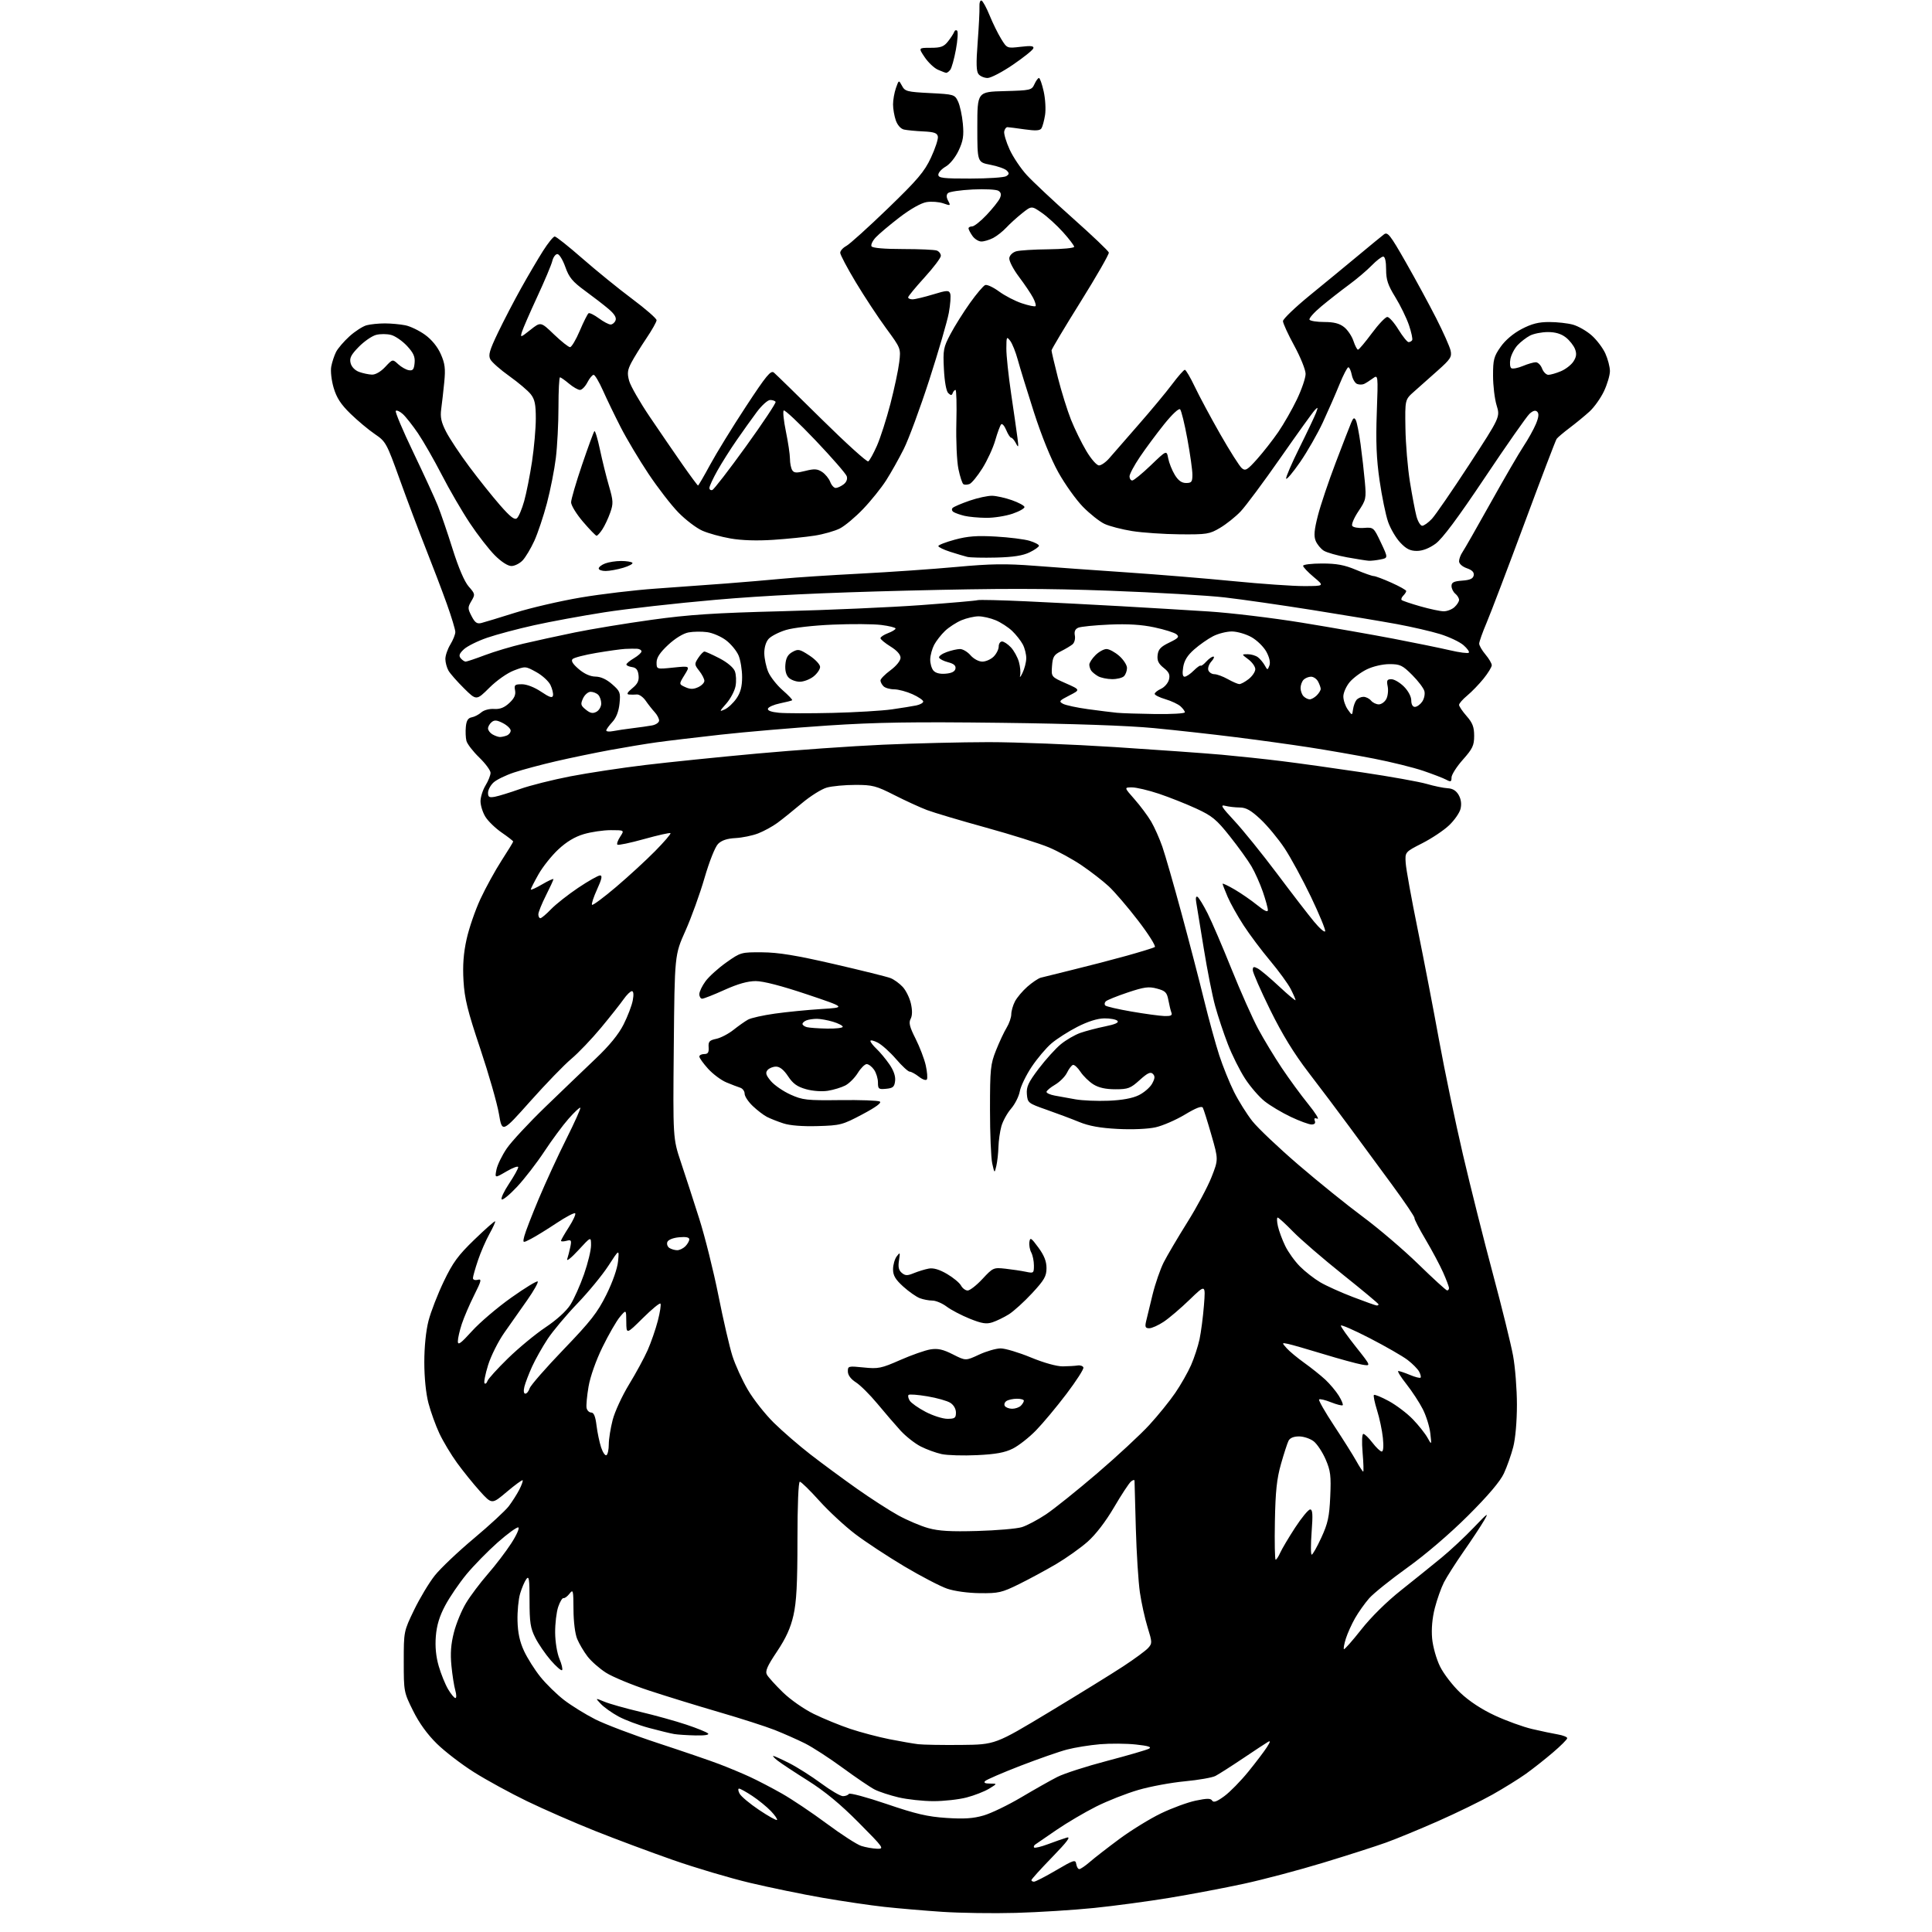 <?xml version="1.0" encoding="UTF-8" standalone="no"?>
<svg 
  version="1.1" 
  xmlns="http://www.w3.org/2000/svg" 
  xmlns:xlink="http://www.w3.org/1999/xlink" 
  xmlns:svg="http://www.w3.org/2000/svg"
  xmlns:rdf="http://www.w3.org/1999/02/22-rdf-syntax-ns#"
  xmlns:cc="http://creativecommons.org/ns#"
  xmlns:dc="http://purl.org/dc/elements/1.1/"
  viewBox="0 0 768 768"
  width="768"
  height="768"
>
<style>svg {background-color: white; }</style>"
<path stroke="none" fill="black" fill-rule="evenodd" d="M403.87,760.40C394.87,760.65 381.65,760.46 374.50,759.98C367.35,759.50 357.00,758.61 351.50,758.01C346.00,757.41 334.98,755.78 327.00,754.40C319.02,753.02 305.98,750.33 298.00,748.43C290.02,746.53 276.30,742.45 267.50,739.37C258.70,736.29 244.75,731.09 236.50,727.80C228.25,724.51 216.10,719.20 209.50,716.00C202.90,712.81 193.45,707.64 188.50,704.53C183.55,701.42 176.89,696.31 173.70,693.19C169.90,689.47 166.61,684.93 164.20,680.05C160.55,672.71 160.50,672.44 160.50,660.55C160.50,648.50 160.50,648.50 164.60,640.00C166.86,635.33 170.56,629.16 172.83,626.30C175.10,623.44 182.10,616.80 188.37,611.55C194.64,606.29 200.88,600.53 202.24,598.75C203.59,596.96 205.48,594.00 206.43,592.16C207.37,590.32 207.97,588.64 207.76,588.43C207.54,588.21 204.71,590.29 201.45,593.04C195.54,598.04 195.54,598.04 190.77,592.77C188.16,589.87 184.06,584.80 181.67,581.50C179.28,578.20 176.12,572.93 174.65,569.79C173.18,566.65 171.23,561.25 170.32,557.79C169.31,553.95 168.67,547.61 168.67,541.50C168.67,535.37 169.32,528.98 170.35,525.00C171.28,521.42 174.00,514.41 176.40,509.41C180.02,501.85 182.09,499.04 188.62,492.73C192.94,488.56 196.63,485.30 196.82,485.49C197.01,485.67 196.00,487.91 194.58,490.46C193.16,493.00 191.09,497.75 190.00,501.01C188.90,504.27 188.00,507.45 188.00,508.09C188.00,508.72 188.85,509.01 189.90,508.74C191.56,508.30 191.38,509.08 188.48,514.87C186.65,518.52 184.45,523.65 183.58,526.28C182.71,528.92 182.00,532.03 182.00,533.21C182.00,534.90 183.15,534.07 187.62,529.13C190.71,525.71 197.72,519.74 203.19,515.86C208.66,511.98 213.41,509.08 213.74,509.41C214.07,509.74 212.22,513.05 209.62,516.76C207.01,520.47 202.90,526.32 200.48,529.76C198.06,533.20 195.15,539.01 194.02,542.66C192.89,546.32 192.26,549.57 192.62,549.90C192.98,550.23 193.49,549.83 193.75,549.00C194.01,548.17 197.67,544.12 201.89,540.00C206.11,535.88 212.83,530.32 216.83,527.65C221.25,524.70 225.13,521.19 226.74,518.65C228.19,516.37 230.63,510.90 232.17,506.50C233.71,502.10 234.96,496.93 234.95,495.00C234.94,491.50 234.94,491.50 229.88,497.00C227.10,500.02 225.12,501.60 225.48,500.50C225.84,499.40 226.40,497.19 226.73,495.59C227.25,492.99 227.08,492.74 225.16,493.25C223.97,493.56 223.00,493.56 223.00,493.24C223.00,492.93 224.41,490.48 226.13,487.80C227.85,485.12 228.98,482.65 228.64,482.31C228.30,481.97 224.97,483.72 221.24,486.20C217.51,488.68 212.94,491.50 211.10,492.45C207.74,494.19 207.74,494.19 208.44,491.34C208.83,489.78 211.39,483.15 214.13,476.61C216.88,470.07 221.82,459.34 225.12,452.76C228.42,446.17 230.92,440.59 230.68,440.35C230.44,440.11 228.35,442.07 226.02,444.71C223.70,447.34 219.37,453.20 216.39,457.72C213.41,462.24 208.55,468.54 205.58,471.72C202.62,474.90 199.85,477.17 199.44,476.77C199.03,476.36 200.34,473.56 202.35,470.53C204.36,467.51 206.00,464.55 206.00,463.97C206.00,463.39 203.90,464.15 201.34,465.65C196.67,468.38 196.67,468.38 197.35,464.94C197.73,463.05 199.58,459.25 201.47,456.49C203.37,453.73 210.27,446.31 216.81,439.99C223.35,433.67 232.35,425.04 236.81,420.80C242.24,415.64 245.90,411.17 247.88,407.24C249.51,404.01 251.15,399.72 251.53,397.69C251.97,395.35 251.84,394.00 251.18,394.00C250.61,394.00 249.11,395.46 247.86,397.25C246.61,399.04 242.57,404.14 238.89,408.58C235.20,413.02 229.90,418.57 227.11,420.91C224.32,423.24 216.99,430.82 210.82,437.74C199.61,450.33 199.61,450.33 198.33,442.76C197.62,438.59 194.28,426.93 190.90,416.84C185.86,401.81 184.66,396.95 184.25,389.89C183.89,383.79 184.24,378.97 185.47,373.39C186.42,369.05 188.90,361.83 190.99,357.34C193.08,352.86 196.86,345.98 199.39,342.06C201.93,338.14 204.00,334.75 204.00,334.52C204.00,334.29 201.94,332.68 199.42,330.95C196.91,329.22 193.98,326.38 192.93,324.65C191.87,322.92 191.01,320.15 191.01,318.50C191.01,316.85 191.91,314.03 193.00,312.23C194.10,310.43 195.00,308.17 195.00,307.21C195.00,306.25 192.97,303.50 190.48,301.09C188.00,298.69 185.72,295.72 185.41,294.50C185.10,293.28 185.00,290.76 185.18,288.90C185.41,286.45 186.05,285.42 187.50,285.15C188.60,284.96 190.31,284.07 191.30,283.20C192.33,282.29 194.51,281.69 196.38,281.82C198.73,281.98 200.46,281.31 202.44,279.47C204.44,277.61 205.08,276.22 204.75,274.45C204.33,272.26 204.62,272.00 207.49,272.00C209.39,272.00 212.49,273.21 215.10,274.97C218.45,277.22 219.58,277.59 219.82,276.49C219.99,275.70 219.54,273.81 218.81,272.29C218.08,270.78 215.55,268.46 213.18,267.16C208.91,264.80 208.83,264.79 204.26,266.54C201.64,267.54 197.43,270.50 194.52,273.40C189.38,278.50 189.38,278.50 184.44,273.61C181.72,270.92 178.95,267.77 178.29,266.61C177.62,265.45 177.06,263.38 177.04,262.00C177.02,260.62 177.91,258.03 179.00,256.23C180.10,254.43 181.00,252.18 181.00,251.23C181.00,250.28 179.47,245.22 177.60,240.00C175.73,234.78 171.96,224.88 169.23,218.00C166.50,211.12 161.85,198.78 158.89,190.56C153.68,176.09 153.37,175.52 149.01,172.56C146.53,170.88 142.19,167.25 139.36,164.50C135.50,160.75 133.82,158.17 132.64,154.19C131.75,151.18 131.34,147.50 131.68,145.69C132.01,143.94 132.87,141.34 133.58,139.92C134.29,138.51 136.69,135.71 138.91,133.70C141.13,131.69 144.20,129.71 145.72,129.30C147.25,128.89 150.53,128.56 153.00,128.56C155.47,128.57 159.13,128.90 161.13,129.31C163.13,129.71 166.66,131.42 168.97,133.09C171.61,135.01 173.93,137.84 175.21,140.74C176.88,144.52 177.13,146.52 176.60,151.92C176.24,155.54 175.70,160.35 175.39,162.60C174.95,165.78 175.38,167.81 177.32,171.60C178.70,174.30 182.84,180.55 186.54,185.50C190.23,190.45 195.72,197.33 198.74,200.78C202.85,205.48 204.54,206.80 205.48,206.01C206.18,205.44 207.48,202.37 208.37,199.19C209.26,196.02 210.66,188.94 211.49,183.46C212.31,177.98 212.99,170.30 212.99,166.38C213.00,160.77 212.58,158.73 210.99,156.72C209.89,155.31 206.07,152.08 202.51,149.54C198.94,147.00 195.53,144.00 194.93,142.87C194.03,141.19 194.57,139.30 197.97,132.20C200.25,127.46 204.38,119.51 207.16,114.54C209.93,109.57 213.85,102.92 215.85,99.76C217.86,96.60 219.95,94.01 220.51,94.01C221.06,94.00 226.01,97.94 231.51,102.75C237.01,107.56 245.89,114.78 251.25,118.78C256.61,122.78 261.00,126.61 261.00,127.28C261.00,127.95 259.17,131.20 256.94,134.50C254.72,137.80 252.04,142.13 250.99,144.12C249.43,147.10 249.27,148.40 250.10,151.41C250.66,153.43 254.37,159.90 258.36,165.79C262.34,171.68 268.19,180.21 271.36,184.75C274.54,189.29 277.29,193.00 277.47,193.00C277.66,193.00 279.83,189.29 282.28,184.75C284.74,180.21 291.11,169.83 296.46,161.69C304.67,149.18 306.40,147.09 307.65,148.12C308.46,148.80 317.02,157.15 326.66,166.68C336.31,176.20 344.63,183.73 345.15,183.41C345.68,183.08 347.23,180.28 348.60,177.18C349.97,174.08 352.37,166.59 353.95,160.53C355.52,154.46 357.10,147.03 357.46,144.00C358.12,138.50 358.12,138.50 352.25,130.50C349.02,126.10 343.60,117.87 340.19,112.20C336.79,106.54 334.00,101.27 334.00,100.49C334.00,99.70 335.08,98.49 336.41,97.78C337.73,97.08 345.15,90.38 352.89,82.91C364.78,71.42 367.44,68.29 370.06,62.69C371.76,59.04 373.01,55.26 372.82,54.28C372.55,52.87 371.34,52.45 366.99,52.24C363.97,52.10 360.53,51.76 359.35,51.50C358.06,51.21 356.76,49.75 356.10,47.86C355.49,46.12 355.00,43.26 355.00,41.50C355.00,39.74 355.51,36.82 356.14,35.02C357.29,31.74 357.29,31.74 358.56,34.12C359.73,36.32 360.58,36.54 369.66,37.00C379.27,37.49 379.51,37.56 380.84,40.35C381.59,41.92 382.45,45.89 382.75,49.16C383.19,53.98 382.87,56.01 381.08,59.82C379.82,62.52 377.62,65.25 375.94,66.22C374.32,67.15 373.00,68.60 373.00,69.45C373.00,70.77 374.91,71.00 385.75,70.98C392.76,70.98 399.17,70.55 399.99,70.03C401.21,69.26 401.25,68.85 400.19,67.79C399.48,67.08 396.56,66.05 393.70,65.50C388.50,64.50 388.50,64.50 388.50,50.50C388.50,36.50 388.50,36.50 399.29,36.22C409.66,35.94 410.12,35.84 411.20,33.47C411.82,32.11 412.63,31.00 413.00,31.00C413.38,31.00 414.22,33.40 414.88,36.34C415.54,39.28 415.78,43.50 415.43,45.71C415.08,47.92 414.44,50.29 414.01,50.99C413.42,51.94 411.75,52.05 407.36,51.43C404.14,50.97 401.06,50.57 400.51,50.55C399.97,50.52 399.38,51.29 399.19,52.25C399.01,53.21 399.97,56.44 401.34,59.43C402.70,62.41 405.77,66.98 408.16,69.59C410.55,72.20 418.80,79.94 426.50,86.79C434.20,93.64 440.63,99.76 440.78,100.39C440.93,101.02 435.87,109.84 429.53,120.00C423.19,130.15 418.00,138.84 418.00,139.30C418.00,139.76 419.14,144.65 420.54,150.16C421.94,155.67 424.28,163.18 425.74,166.84C427.20,170.50 429.94,176.09 431.82,179.25C433.74,182.49 435.95,185.00 436.87,185.01C437.77,185.01 439.62,183.71 441.00,182.10C442.38,180.50 447.58,174.53 452.56,168.84C457.55,163.15 463.57,155.91 465.93,152.75C468.30,149.59 470.58,147.00 470.99,147.00C471.41,147.00 473.19,150.04 474.96,153.75C476.72,157.46 481.28,165.96 485.09,172.64C488.90,179.31 492.75,185.38 493.65,186.12C495.07,187.30 495.83,186.85 499.72,182.49C502.17,179.74 505.95,174.91 508.13,171.74C510.30,168.57 513.64,162.74 515.54,158.77C517.44,154.80 519.00,150.24 519.00,148.63C519.00,147.02 516.97,141.99 514.50,137.45C512.02,132.91 510.00,128.50 510.00,127.65C510.00,126.81 514.84,122.17 520.75,117.34C526.66,112.52 535.33,105.39 540.00,101.50C544.67,97.60 549.24,93.86 550.15,93.17C551.61,92.07 552.63,93.37 558.81,104.21C562.67,110.97 568.11,121.00 570.91,126.50C573.71,132.00 576.28,137.78 576.63,139.34C577.19,141.86 576.62,142.76 571.47,147.34C568.29,150.18 564.07,153.93 562.09,155.68C558.50,158.86 558.50,158.86 558.68,170.18C558.77,176.41 559.58,186.00 560.46,191.50C561.35,197.00 562.52,203.19 563.07,205.25C563.63,207.31 564.65,209.00 565.35,209.00C566.05,209.00 567.78,207.76 569.20,206.25C570.61,204.74 577.30,195.01 584.06,184.64C596.35,165.78 596.35,165.78 594.93,161.14C594.15,158.59 593.51,153.28 593.51,149.33C593.50,142.97 593.84,141.69 596.52,137.88C598.40,135.20 601.55,132.54 604.88,130.79C608.90,128.69 611.63,128.00 615.86,128.01C618.96,128.01 623.20,128.48 625.28,129.06C627.35,129.64 630.69,131.54 632.68,133.30C634.68,135.05 637.13,138.29 638.14,140.49C639.14,142.70 639.96,145.85 639.97,147.50C639.97,149.15 638.91,152.75 637.61,155.50C636.31,158.25 633.73,161.88 631.87,163.58C630.02,165.27 626.48,168.18 624.00,170.05C621.52,171.92 619.17,173.91 618.78,174.47C618.38,175.04 612.63,190.12 606.00,208.00C599.36,225.88 592.60,243.65 590.97,247.50C589.33,251.35 588.00,255.11 588.00,255.86C588.00,256.60 589.12,258.55 590.50,260.18C591.88,261.82 593.00,263.73 593.00,264.44C593.00,265.14 591.54,267.54 589.75,269.76C587.96,271.98 585.04,275.01 583.25,276.49C581.46,277.97 580.00,279.64 580.00,280.21C580.00,280.77 581.35,282.77 583.00,284.65C585.37,287.35 586.00,289.00 586.00,292.50C586.00,296.34 585.39,297.62 581.50,302.00C579.02,304.79 577.00,307.97 577.00,309.07C577.00,310.80 576.71,310.92 574.87,309.93C573.71,309.31 569.58,307.72 565.71,306.40C561.84,305.09 553.00,302.90 546.07,301.55C539.13,300.20 527.62,298.19 520.48,297.09C513.34,295.99 500.15,294.16 491.16,293.04C482.18,291.91 467.55,290.28 458.66,289.43C448.33,288.44 426.45,287.68 398.00,287.33C362.89,286.90 348.33,287.13 329.00,288.41C315.52,289.31 296.40,290.94 286.50,292.04C276.60,293.15 265.12,294.51 261.00,295.09C256.88,295.66 248.55,297.04 242.50,298.15C236.45,299.27 226.78,301.27 221.00,302.61C215.22,303.95 207.76,305.94 204.41,307.05C201.06,308.15 197.34,309.96 196.16,311.07C194.97,312.17 194.00,314.01 194.00,315.15C194.00,316.87 194.47,317.14 196.75,316.72C198.26,316.43 202.75,315.05 206.72,313.64C210.70,312.23 219.70,309.97 226.72,308.61C233.75,307.25 247.15,305.22 256.50,304.10C265.85,302.98 285.88,300.93 301.00,299.55C316.12,298.17 338.62,296.59 351.00,296.03C363.38,295.48 382.27,295.02 393.00,295.01C403.73,295.01 426.28,295.89 443.12,296.97C459.96,298.06 479.09,299.43 485.62,300.01C492.15,300.60 502.90,301.74 509.50,302.56C516.10,303.37 530.56,305.39 541.64,307.05C552.72,308.70 564.20,310.76 567.14,311.62C570.09,312.48 573.83,313.25 575.46,313.34C577.50,313.45 578.87,314.30 579.87,316.07C580.81,317.75 581.05,319.65 580.58,321.55C580.18,323.15 578.14,326.08 576.04,328.07C573.95,330.07 569.15,333.27 565.37,335.20C558.50,338.70 558.50,338.70 558.79,343.10C558.95,345.52 561.10,357.40 563.57,369.50C566.03,381.60 569.85,401.40 572.05,413.50C574.26,425.60 578.53,446.07 581.55,459.00C584.57,471.93 589.94,493.30 593.48,506.50C597.02,519.70 600.61,534.26 601.46,538.86C602.31,543.46 603.00,552.25 603.00,558.40C603.00,565.04 602.40,571.89 601.52,575.25C600.71,578.37 599.04,583.08 597.82,585.71C596.34,588.89 591.55,594.54 583.55,602.51C576.32,609.72 566.68,617.97 559.44,623.16C552.81,627.91 545.97,633.41 544.25,635.36C542.54,637.32 540.03,640.85 538.68,643.21C537.33,645.57 535.68,649.22 535.01,651.32C534.35,653.42 533.99,655.33 534.23,655.56C534.46,655.79 537.54,652.31 541.08,647.82C544.99,642.84 551.21,636.70 557.00,632.11C562.23,627.96 569.42,622.16 573.00,619.22C576.58,616.28 582.37,610.87 585.87,607.19C591.47,601.32 591.96,600.99 589.90,604.50C588.62,606.70 584.96,612.23 581.78,616.78C578.61,621.34 575.10,626.85 573.98,629.03C572.87,631.22 571.24,635.81 570.36,639.24C569.34,643.21 568.96,647.57 569.29,651.29C569.59,654.56 570.96,659.44 572.42,662.42C573.84,665.33 577.49,670.07 580.52,672.93C584.05,676.27 589.00,679.52 594.27,681.96C598.80,684.06 605.42,686.46 609.00,687.30C612.58,688.14 617.19,689.11 619.25,689.46C621.31,689.81 623.00,690.48 623.00,690.95C623.00,691.42 620.41,694.01 617.25,696.70C614.09,699.40 609.25,703.21 606.50,705.17C603.75,707.13 597.81,710.82 593.30,713.36C588.79,715.90 579.11,720.63 571.80,723.86C564.48,727.09 555.12,730.96 551.00,732.44C546.88,733.93 535.62,737.54 526.00,740.46C516.38,743.39 502.20,747.15 494.50,748.81C486.80,750.48 473.52,753.00 465.00,754.40C456.48,755.81 442.92,757.63 434.87,758.45C426.82,759.27 412.87,760.15 403.87,760.40zM411.04,748.00C411.61,748.00 415.55,745.97 419.79,743.48C426.89,739.31 427.53,739.12 427.82,740.98C428.00,742.09 428.54,743.00 429.03,743.00C429.53,743.00 431.41,741.72 433.22,740.15C435.02,738.58 440.32,734.47 445.00,731.00C449.68,727.54 457.10,722.97 461.50,720.85C465.90,718.73 472.11,716.45 475.31,715.78C479.86,714.83 481.27,714.83 481.86,715.78C482.41,716.66 483.75,716.16 486.70,713.99C488.95,712.34 493.24,707.95 496.25,704.24C499.26,700.53 502.57,696.17 503.61,694.54C505.01,692.35 505.11,691.81 504.00,692.46C503.18,692.94 498.68,695.90 494.00,699.05C489.32,702.19 484.44,705.30 483.15,705.97C481.87,706.63 476.39,707.59 470.98,708.10C465.57,708.61 457.27,710.14 452.54,711.52C447.81,712.89 440.24,715.87 435.73,718.14C431.21,720.41 424.15,724.57 420.04,727.38C415.93,730.20 412.11,732.81 411.56,733.20C411.01,733.58 410.80,734.13 411.09,734.42C411.38,734.71 413.84,734.12 416.56,733.10C419.28,732.08 422.62,730.91 424.00,730.50C425.84,729.95 424.33,731.99 418.25,738.26C413.71,742.93 410.00,747.04 410.00,747.38C410.00,747.72 410.47,748.00 411.04,748.00zM348.62,734.90C351.63,735.00 351.35,734.60 341.32,724.49C334.10,717.20 327.92,712.10 321.20,707.86C315.86,704.50 310.43,700.91 309.12,699.88C307.80,698.84 307.03,698.00 307.39,698.00C307.76,698.00 310.63,699.31 313.78,700.90C316.93,702.50 322.60,706.10 326.39,708.90C330.17,711.71 334.09,714.00 335.08,714.00C336.07,714.00 337.13,713.59 337.44,713.10C337.75,712.60 344.51,714.41 352.46,717.12C364.11,721.09 368.72,722.17 376.23,722.66C383.28,723.12 386.88,722.88 391.03,721.67C394.04,720.80 400.77,717.54 406.00,714.44C411.23,711.34 417.66,707.70 420.31,706.36C422.95,705.01 431.87,702.13 440.12,699.97C448.37,697.80 455.86,695.62 456.76,695.12C457.93,694.46 456.47,694.00 451.54,693.47C447.77,693.06 441.34,693.02 437.26,693.36C433.17,693.71 427.28,694.65 424.17,695.47C421.05,696.28 412.68,699.21 405.56,701.96C398.45,704.72 392.17,707.43 391.61,707.99C390.93,708.67 391.56,709.00 393.55,709.00C396.50,709.01 396.50,709.01 393.17,711.04C391.34,712.15 387.31,713.73 384.21,714.53C381.11,715.34 375.19,715.99 371.04,715.99C366.89,715.98 360.67,715.30 357.20,714.49C353.74,713.67 349.46,712.27 347.70,711.37C345.94,710.47 340.23,706.59 335.00,702.76C329.77,698.92 323.02,694.54 320.00,693.03C316.98,691.52 311.57,689.13 308.00,687.71C304.43,686.30 294.52,683.12 286.00,680.64C277.48,678.16 264.89,674.29 258.04,672.03C251.18,669.78 243.45,666.57 240.86,664.91C238.27,663.25 234.97,660.34 233.53,658.44C232.08,656.55 230.25,653.44 229.45,651.53C228.59,649.48 227.99,644.68 227.97,639.78C227.94,632.12 227.82,631.65 226.40,633.50C225.55,634.60 224.47,635.40 224.00,635.27C223.53,635.15 222.58,636.72 221.89,638.77C221.20,640.82 220.65,645.42 220.68,649.00C220.71,652.67 221.45,657.20 222.38,659.40C223.29,661.55 223.76,663.58 223.43,663.90C223.10,664.23 221.08,662.47 218.93,660.00C216.79,657.52 214.01,653.48 212.77,651.00C210.85,647.20 210.50,644.91 210.50,636.23C210.50,627.68 210.29,626.25 209.23,627.70C208.53,628.66 207.42,631.25 206.76,633.47C206.09,635.69 205.63,640.55 205.72,644.29C205.84,649.09 206.60,652.60 208.31,656.29C209.64,659.15 212.57,663.80 214.83,666.60C217.09,669.41 221.32,673.54 224.22,675.78C227.12,678.01 232.71,681.47 236.63,683.46C240.55,685.44 251.80,689.71 261.63,692.94C271.46,696.17 282.43,699.92 286.00,701.29C289.57,702.65 295.00,704.91 298.05,706.32C301.11,707.73 306.86,710.72 310.84,712.98C314.82,715.24 322.84,720.61 328.65,724.93C334.46,729.24 340.63,733.23 342.36,733.78C344.09,734.34 346.91,734.84 348.62,734.90zM308.87,723.46C309.14,723.20 308.04,721.60 306.43,719.92C304.82,718.24 301.51,715.54 299.08,713.93C296.65,712.32 294.27,711.00 293.79,711.00C293.32,711.00 293.41,711.90 294.00,713.00C294.59,714.11 298.07,717.02 301.73,719.47C305.40,721.93 308.61,723.73 308.87,723.46zM382.06,693.64C395.61,693.50 395.61,693.50 417.06,680.58C428.85,673.47 442.13,665.27 446.57,662.35C451.01,659.44 455.43,656.18 456.39,655.12C458.06,653.28 458.05,652.89 456.17,646.82C455.09,643.32 453.72,637.09 453.12,632.98C452.52,628.87 451.79,617.40 451.51,607.50C451.22,597.60 450.99,589.11 450.99,588.63C451.00,588.15 450.36,588.28 449.58,588.93C448.80,589.58 445.76,594.20 442.83,599.21C439.51,604.87 435.55,610.02 432.34,612.86C429.50,615.37 423.87,619.36 419.84,621.74C415.80,624.12 409.15,627.71 405.06,629.73C398.27,633.08 396.92,633.39 389.56,633.31C384.80,633.26 379.46,632.53 376.50,631.52C373.75,630.58 366.10,626.59 359.50,622.67C352.90,618.74 344.12,612.97 340.00,609.84C335.88,606.71 329.43,600.74 325.69,596.58C321.94,592.41 318.45,589.00 317.94,589.00C317.38,589.00 317.00,598.41 317.00,612.05C317.00,629.54 316.62,636.80 315.41,642.11C314.26,647.17 312.44,651.16 308.86,656.52C304.95,662.36 304.10,664.32 304.87,665.72C305.41,666.70 308.25,669.84 311.18,672.70C314.17,675.62 319.56,679.39 323.50,681.32C327.35,683.20 333.89,685.88 338.04,687.27C342.19,688.65 349.16,690.49 353.54,691.36C357.92,692.22 363.07,693.12 365.00,693.35C366.93,693.58 374.60,693.71 382.06,693.64zM276.45,689.86C273.18,689.79 269.38,689.54 268.00,689.31C266.62,689.08 262.14,687.99 258.03,686.89C253.92,685.79 248.43,683.73 245.83,682.31C243.23,680.90 240.09,678.66 238.84,677.33C236.58,674.93 236.58,674.93 240.21,676.44C242.20,677.27 248.61,679.09 254.45,680.47C260.30,681.85 268.55,684.14 272.79,685.56C277.03,686.97 280.93,688.55 281.45,689.07C282.04,689.65 280.14,689.95 276.45,689.86zM181.03,675.00C181.49,675.00 181.47,673.63 180.99,671.95C180.50,670.27 179.81,665.86 179.45,662.15C178.97,657.30 179.24,653.59 180.43,648.95C181.33,645.40 183.50,640.14 185.25,637.25C186.99,634.36 190.88,629.19 193.88,625.75C196.89,622.31 201.09,616.81 203.22,613.52C205.36,610.23 206.62,607.37 206.03,607.18C205.45,606.98 201.75,609.68 197.81,613.16C193.87,616.65 188.30,622.35 185.42,625.82C182.55,629.30 178.75,634.87 176.98,638.20C174.70,642.47 173.60,646.07 173.25,650.45C172.92,654.58 173.30,658.53 174.40,662.30C175.30,665.42 176.98,669.55 178.12,671.48C179.26,673.42 180.57,675.00 181.03,675.00zM507.09,620.00C507.41,620.00 508.23,618.76 508.90,617.25C509.57,615.74 512.23,611.26 514.81,607.29C517.39,603.33 520.08,600.07 520.79,600.04C521.79,600.01 521.92,601.97 521.39,609.00C521.02,613.95 521.03,618.00 521.42,618.00C521.81,618.00 523.53,614.96 525.24,611.25C527.86,605.57 528.43,602.98 528.79,594.94C529.16,586.65 528.92,584.68 526.97,580.15C525.73,577.28 523.60,574.04 522.23,572.96C520.85,571.88 518.23,571.00 516.40,571.00C514.23,571.00 512.77,571.61 512.20,572.75C511.72,573.71 510.37,577.88 509.20,582.00C507.54,587.85 507.01,592.86 506.79,604.75C506.63,613.14 506.77,620.00 507.09,620.00zM388.50,608.59C396.20,608.37 404.15,607.69 406.18,607.07C408.20,606.45 412.53,604.16 415.80,601.98C419.07,599.79 428.21,592.46 436.12,585.69C444.03,578.92 453.36,570.26 456.87,566.44C460.37,562.62 465.02,556.88 467.20,553.67C469.39,550.47 472.20,545.52 473.46,542.67C474.71,539.83 476.23,535.18 476.84,532.35C477.44,529.51 478.23,523.44 478.59,518.85C479.24,510.50 479.24,510.50 472.87,516.66C469.37,520.05 464.75,523.98 462.61,525.41C460.47,526.83 457.88,528.00 456.84,528.00C455.31,528.00 455.08,527.50 455.59,525.25C455.93,523.74 457.09,518.94 458.17,514.60C459.24,510.25 461.24,504.49 462.60,501.79C463.97,499.10 468.19,491.95 471.97,485.90C475.76,479.86 480.09,471.77 481.60,467.92C484.35,460.92 484.35,460.92 481.56,451.21C480.03,445.87 478.49,440.97 478.14,440.33C477.70,439.53 475.44,440.40 471.02,443.06C467.46,445.20 462.22,447.48 459.37,448.12C456.31,448.80 450.14,449.07 444.34,448.77C437.35,448.41 432.91,447.61 429.00,446.01C425.98,444.77 420.12,442.57 416.00,441.13C408.71,438.57 408.49,438.40 408.20,434.96C407.96,432.03 408.75,430.30 412.89,424.83C415.64,421.21 419.59,416.83 421.68,415.11C423.77,413.39 427.28,411.35 429.49,410.58C431.69,409.82 436.13,408.65 439.35,408.00C443.35,407.19 444.88,406.48 444.19,405.79C443.62,405.22 441.27,404.79 438.95,404.82C436.24,404.86 432.42,406.06 428.26,408.19C424.70,410.01 420.07,412.97 417.97,414.77C415.86,416.56 412.33,420.75 410.10,424.08C407.88,427.41 405.76,431.79 405.39,433.81C405.02,435.84 403.45,438.95 401.91,440.72C400.37,442.50 398.64,445.65 398.06,447.72C397.48,449.80 396.96,453.52 396.89,456.00C396.82,458.48 396.44,461.85 396.05,463.50C395.33,466.50 395.33,466.50 394.43,462.50C393.94,460.30 393.53,450.62 393.54,441.00C393.54,424.90 393.74,423.02 395.94,417.51C397.25,414.21 399.15,410.16 400.16,408.51C401.17,406.85 401.99,404.47 402.00,403.20C402.00,401.94 402.65,399.64 403.45,398.10C404.25,396.56 406.47,393.92 408.38,392.24C410.30,390.55 412.69,388.95 413.68,388.66C414.68,388.38 420.45,386.95 426.50,385.48C432.55,384.01 442.13,381.52 447.78,379.95C453.43,378.37 458.50,376.81 459.04,376.48C459.58,376.14 456.62,371.44 452.48,366.03C448.33,360.62 443.03,354.44 440.71,352.30C438.38,350.15 433.57,346.42 430.01,344.01C426.45,341.59 420.56,338.36 416.91,336.83C413.27,335.30 402.01,331.76 391.89,328.97C381.78,326.18 371.25,323.05 368.50,322.01C365.75,320.97 359.91,318.29 355.52,316.06C348.28,312.38 346.84,312.00 340.02,312.01C335.88,312.01 330.78,312.49 328.69,313.07C326.59,313.65 322.09,316.48 318.69,319.35C315.28,322.22 310.93,325.72 309.00,327.13C307.07,328.54 303.64,330.42 301.36,331.30C299.08,332.18 295.03,333.01 292.36,333.15C289.05,333.32 286.86,334.05 285.46,335.45C284.27,336.64 282.00,342.34 280.06,349.00C278.23,355.33 274.80,364.80 272.45,370.06C268.18,379.61 268.18,379.61 267.84,416.06C267.50,452.50 267.50,452.50 270.67,462.00C272.42,467.23 275.70,477.31 277.95,484.42C280.21,491.52 283.64,505.25 285.57,514.92C287.49,524.59 290.00,535.42 291.14,539.00C292.28,542.58 295.03,548.62 297.26,552.43C299.48,556.24 304.12,562.13 307.57,565.53C311.01,568.93 317.58,574.61 322.17,578.17C326.75,581.72 335.04,587.83 340.59,591.75C346.13,595.66 353.56,600.45 357.09,602.39C360.63,604.33 365.99,606.61 369.01,607.45C373.14,608.61 377.96,608.89 388.50,608.59zM541.90,584.99C542.11,585.00 542.01,581.62 541.66,577.50C541.28,573.06 541.41,570.00 541.96,570.00C542.48,570.00 544.10,571.58 545.57,573.50C547.04,575.42 548.70,577.00 549.26,577.00C549.90,577.00 550.07,574.97 549.72,571.60C549.42,568.63 548.37,563.69 547.40,560.61C546.44,557.54 545.87,554.80 546.15,554.52C546.43,554.24 549.10,555.33 552.08,556.95C555.06,558.57 559.36,561.83 561.64,564.20C563.91,566.56 566.52,569.85 567.44,571.50C569.11,574.50 569.11,574.50 568.57,569.76C568.28,567.15 566.94,562.85 565.60,560.20C564.26,557.55 561.31,553.05 559.06,550.19C556.80,547.34 555.36,545.00 555.85,545.00C556.35,545.00 558.43,545.70 560.49,546.56C562.54,547.42 564.43,547.90 564.69,547.64C564.95,547.38 564.70,546.30 564.13,545.24C563.56,544.18 561.49,542.09 559.54,540.60C557.58,539.10 550.81,535.21 544.49,531.95C538.17,528.69 533.00,526.44 533.00,526.95C533.00,527.45 535.73,531.30 539.06,535.49C545.11,543.11 545.11,543.11 541.31,542.43C539.21,542.05 532.33,540.17 526.00,538.24C519.67,536.31 513.38,534.50 512.00,534.22C509.50,533.71 509.50,533.71 511.48,535.94C512.57,537.17 515.72,539.78 518.48,541.76C521.24,543.73 524.99,546.73 526.82,548.42C528.64,550.11 531.05,552.99 532.18,554.80C533.31,556.62 534.01,558.33 533.74,558.59C533.47,558.86 531.37,558.33 529.08,557.42C526.79,556.50 524.67,556.00 524.36,556.31C524.05,556.61 526.72,561.28 530.28,566.68C533.84,572.08 537.83,578.41 539.13,580.74C540.43,583.08 541.68,584.99 541.90,584.99zM241.08,578.45C241.59,578.14 242.00,576.20 242.00,574.15C242.00,572.10 242.69,567.74 243.54,564.46C244.38,561.18 247.31,554.85 250.03,550.38C252.76,545.92 256.10,539.76 257.45,536.71C258.80,533.66 260.63,528.38 261.51,524.97C262.39,521.56 262.85,518.52 262.53,518.20C262.21,517.87 259.03,520.50 255.47,524.03C249.00,530.44 249.00,530.44 248.96,525.47C248.93,520.50 248.93,520.50 246.41,523.50C245.03,525.15 241.92,530.55 239.50,535.50C236.89,540.84 234.64,547.22 233.96,551.17C233.33,554.84 232.98,558.66 233.17,559.67C233.37,560.68 234.20,561.50 235.01,561.50C236.05,561.50 236.69,563.03 237.12,566.60C237.46,569.40 238.29,573.34 238.95,575.36C239.62,577.37 240.57,578.76 241.08,578.45zM388.42,578.44C382.97,578.70 376.63,578.52 374.34,578.03C372.06,577.54 368.30,576.17 365.99,574.99C363.68,573.81 360.07,570.97 357.97,568.68C355.88,566.38 351.74,561.58 348.78,558.00C345.81,554.42 341.97,550.60 340.23,549.50C338.24,548.23 337.06,546.66 337.04,545.22C337.00,543.02 337.21,542.97 343.32,543.59C349.12,544.19 350.30,543.95 357.85,540.63C362.37,538.64 367.78,536.74 369.87,536.41C372.80,535.94 374.83,536.39 378.77,538.38C383.87,540.97 383.87,540.97 389.19,538.49C392.11,537.13 395.97,536.02 397.76,536.01C399.56,536.00 404.96,537.62 409.76,539.60C415.02,541.77 420.09,543.18 422.50,543.15C424.70,543.12 427.35,542.97 428.39,542.80C429.43,542.64 430.46,542.99 430.67,543.60C430.89,544.20 427.85,548.92 423.93,554.10C420.01,559.27 414.56,565.80 411.82,568.61C409.08,571.43 404.93,574.68 402.59,575.85C399.42,577.43 395.83,578.09 388.42,578.44zM376.61,564.00C379.55,564.00 380.00,563.67 380.00,561.52C380.00,560.04 379.10,558.48 377.75,557.63C376.51,556.85 372.41,555.69 368.63,555.06C364.86,554.42 361.50,554.17 361.17,554.50C360.84,554.83 361.05,555.86 361.64,556.80C362.23,557.73 365.08,559.74 367.97,561.25C370.86,562.76 374.75,564.00 376.61,564.00zM402.36,560.00C403.59,560.00 405.14,559.46 405.80,558.80C406.46,558.14 407.00,557.24 407.00,556.80C407.00,556.36 405.76,556.01 404.25,556.02C402.74,556.02 400.88,556.42 400.12,556.90C399.36,557.38 399.05,558.28 399.43,558.89C399.81,559.50 401.13,560.00 402.36,560.00zM208.82,554.00C209.40,554.00 210.17,553.04 210.54,551.88C210.91,550.71 216.98,543.76 224.03,536.43C234.81,525.22 237.52,521.76 241.04,514.66C243.55,509.58 245.41,504.28 245.69,501.36C246.16,496.50 246.16,496.50 241.83,503.18C239.45,506.85 233.90,513.60 229.50,518.18C225.10,522.76 219.79,529.10 217.69,532.26C215.60,535.43 212.81,540.38 211.50,543.26C210.20,546.14 208.82,549.74 208.45,551.25C208.05,552.92 208.19,554.00 208.82,554.00zM394.50,525.64C392.09,526.42 390.31,526.14 385.50,524.21C382.20,522.88 378.07,520.72 376.32,519.40C374.57,518.08 372.01,517.00 370.63,517.00C369.26,517.00 367.00,516.57 365.62,516.04C364.24,515.52 361.28,513.44 359.05,511.43C355.93,508.60 355.00,507.04 355.00,504.57C355.00,502.82 355.65,500.51 356.45,499.44C357.80,497.65 357.87,497.77 357.36,501.05C356.95,503.64 357.25,504.97 358.48,505.99C359.88,507.15 360.68,507.16 363.33,506.07C365.07,505.36 367.73,504.55 369.22,504.28C371.05,503.94 373.44,504.65 376.46,506.42C378.94,507.87 381.44,509.95 382.02,511.03C382.60,512.11 383.79,513.00 384.66,513.00C385.54,513.00 388.19,510.93 390.54,508.40C394.72,503.91 394.95,503.81 399.67,504.33C402.32,504.62 405.96,505.17 407.75,505.54C410.88,506.20 411.00,506.11 411.00,503.05C411.00,501.30 410.52,498.97 409.94,497.88C409.35,496.79 409.02,494.91 409.20,493.70C409.48,491.76 409.90,492.01 412.76,495.90C415.07,499.04 416.00,501.39 416.00,504.09C416.00,507.32 415.15,508.81 410.27,514.08C407.12,517.48 402.95,521.26 401.02,522.47C399.08,523.68 396.15,525.10 394.50,525.64zM547.25,518.95C547.66,518.98 548.00,518.78 548.00,518.50C548.00,518.23 541.59,512.88 533.75,506.62C525.91,500.35 517.04,492.70 514.03,489.61C511.03,486.53 508.26,484.00 507.89,484.00C507.52,484.00 507.56,485.55 507.99,487.44C508.41,489.33 509.72,492.86 510.90,495.29C512.07,497.71 514.71,501.39 516.77,503.45C518.82,505.51 522.44,508.33 524.82,509.73C527.20,511.13 533.05,513.77 537.82,515.59C542.59,517.42 546.84,518.93 547.25,518.95zM575.25,512.97C575.66,512.98 576.00,512.56 576.00,512.03C576.00,511.49 574.94,508.68 573.65,505.78C572.36,502.88 569.21,496.99 566.67,492.70C564.12,488.41 562.14,484.56 562.27,484.16C562.40,483.75 558.45,477.90 553.50,471.15C548.55,464.41 540.90,454.01 536.50,448.04C532.10,442.06 524.75,432.30 520.17,426.34C514.38,418.79 509.74,411.23 504.92,401.45C501.12,393.72 498.00,386.61 498.00,385.66C498.00,384.24 498.36,384.12 500.00,385.00C501.10,385.59 504.93,388.81 508.50,392.15C512.08,395.49 515.00,397.93 515.00,397.57C515.00,397.21 514.13,395.21 513.07,393.13C512.00,391.05 508.33,386.00 504.91,381.92C501.48,377.84 496.72,371.49 494.33,367.81C491.94,364.13 489.08,359.03 487.99,356.48C486.90,353.92 486.00,351.60 486.00,351.32C486.00,351.04 488.14,352.05 490.75,353.57C493.36,355.09 497.41,357.89 499.75,359.79C502.57,362.08 504.00,362.75 504.00,361.78C504.00,360.97 503.10,357.69 502.00,354.49C500.89,351.28 498.86,346.73 497.48,344.38C496.10,342.02 492.23,336.65 488.88,332.44C483.59,325.77 481.86,324.34 475.58,321.44C471.61,319.61 464.94,316.96 460.76,315.55C456.57,314.15 451.73,313.00 449.99,313.00C446.83,313.00 446.83,313.00 451.02,317.75C453.32,320.36 456.28,324.34 457.60,326.58C458.91,328.82 460.92,333.32 462.05,336.58C463.18,339.84 466.60,351.73 469.65,363.00C472.71,374.27 476.75,389.80 478.63,397.50C480.52,405.20 483.24,415.10 484.67,419.50C486.11,423.90 488.75,430.45 490.55,434.05C492.35,437.65 495.63,442.88 497.83,445.67C500.04,448.46 508.29,456.28 516.17,463.05C524.05,469.82 535.60,479.14 541.83,483.75C548.06,488.37 557.96,496.82 563.83,502.54C569.70,508.26 574.84,512.95 575.25,512.97zM269.18,496.98C270.10,496.99 271.56,496.29 272.43,495.43C273.29,494.56 274.00,493.31 274.00,492.65C274.00,491.85 272.65,491.58 269.93,491.84C267.52,492.06 265.62,492.84 265.28,493.71C264.97,494.53 265.34,495.60 266.10,496.09C266.87,496.57 268.26,496.98 269.18,496.98zM325.00,447.64C318.98,447.81 313.99,447.42 311.37,446.55C309.09,445.81 306.17,444.65 304.87,443.98C303.56,443.31 301.04,441.38 299.25,439.68C297.46,437.99 296.00,435.78 296.00,434.77C296.00,433.76 295.21,432.69 294.25,432.38C293.29,432.08 290.80,431.12 288.71,430.25C286.63,429.38 283.37,426.94 281.46,424.83C279.56,422.72 278.00,420.55 278.00,420.00C278.00,419.45 278.87,419.00 279.94,419.00C281.42,419.00 281.83,418.37 281.69,416.32C281.53,414.04 281.99,413.53 284.74,412.95C286.52,412.57 289.60,410.96 291.58,409.38C293.57,407.80 296.17,405.97 297.36,405.31C298.54,404.66 303.34,403.58 308.01,402.93C312.68,402.27 320.96,401.45 326.41,401.11C336.33,400.50 336.33,400.50 320.71,395.25C310.73,391.90 303.41,390.00 300.42,390.00C297.23,390.00 293.30,391.11 288.00,393.50C283.74,395.43 279.74,397.00 279.12,397.00C278.51,397.00 278.00,396.19 278.00,395.19C278.00,394.20 279.11,391.88 280.47,390.04C281.83,388.19 285.54,384.84 288.72,382.59C294.41,378.56 294.61,378.50 302.99,378.56C309.40,378.60 316.44,379.75 331.50,383.22C342.50,385.76 352.62,388.27 354.00,388.81C355.38,389.35 357.55,390.92 358.83,392.30C360.12,393.68 361.59,396.67 362.10,398.94C362.71,401.66 362.67,403.74 361.99,405.02C361.17,406.55 361.59,408.23 363.96,412.91C365.61,416.19 367.43,420.95 368.00,423.50C368.57,426.05 368.77,428.56 368.45,429.08C368.12,429.61 366.73,429.14 365.30,428.02C363.88,426.91 362.23,426.00 361.62,426.00C361.00,426.00 358.56,423.75 356.19,420.99C353.82,418.24 350.56,415.31 348.94,414.47C347.32,413.63 346.00,413.33 346.00,413.80C346.00,414.27 347.11,415.69 348.46,416.96C349.81,418.23 352.09,420.97 353.53,423.05C355.23,425.49 356.04,427.82 355.82,429.66C355.55,432.05 354.99,432.55 352.25,432.81C349.27,433.10 349.00,432.89 349.00,430.29C349.00,428.72 348.30,426.44 347.44,425.22C346.59,424.00 345.27,423.00 344.52,423.00C343.78,423.00 342.18,424.59 340.99,426.52C339.79,428.46 337.55,430.70 336.01,431.50C334.47,432.29 331.36,433.24 329.10,433.60C326.70,433.98 323.08,433.72 320.41,432.97C316.90,431.99 315.22,430.78 313.28,427.85C311.58,425.28 309.99,424.00 308.49,424.00C307.25,424.00 305.73,424.62 305.09,425.39C304.19,426.47 304.49,427.43 306.45,429.76C307.83,431.39 311.33,433.80 314.23,435.11C319.07,437.29 320.68,437.47 333.95,437.31C341.91,437.21 349.00,437.46 349.73,437.87C350.59,438.35 348.20,440.11 342.77,442.99C334.88,447.17 334.06,447.38 325.00,447.64zM521.36,447.00C520.34,447.00 516.63,445.64 513.12,443.98C509.61,442.32 504.93,439.53 502.71,437.77C500.50,436.02 496.97,431.93 494.88,428.69C492.78,425.44 489.72,419.30 488.08,415.04C486.43,410.78 484.17,404.00 483.06,399.96C481.94,395.93 479.90,385.63 478.52,377.07C477.13,368.51 475.79,360.24 475.52,358.70C475.22,356.97 475.41,356.14 476.04,356.52C476.59,356.87 478.39,359.81 480.03,363.07C481.68,366.32 485.97,376.30 489.56,385.24C493.16,394.19 497.92,404.88 500.14,409.00C502.35,413.12 506.57,420.10 509.51,424.50C512.45,428.90 517.19,435.38 520.05,438.90C522.90,442.42 524.53,445.03 523.67,444.70C522.58,444.29 522.27,444.55 522.66,445.55C523.02,446.50 522.57,447.00 521.36,447.00zM440.68,437.56C446.07,437.34 450.16,436.59 452.67,435.36C454.76,434.34 457.15,432.28 457.97,430.79C459.13,428.68 459.20,427.80 458.28,426.88C457.36,425.96 456.17,426.51 453.04,429.34C449.39,432.64 448.44,433.00 443.37,433.00C439.51,433.00 436.75,432.38 434.62,431.05C432.90,429.97 430.60,427.72 429.50,426.05C428.40,424.38 427.05,423.15 426.50,423.33C425.95,423.50 424.89,424.89 424.15,426.42C423.41,427.94 421.27,430.09 419.40,431.19C417.53,432.29 416.00,433.58 416.00,434.05C416.00,434.52 417.46,435.18 419.25,435.51C421.04,435.84 424.75,436.51 427.50,437.00C430.25,437.49 436.18,437.74 440.68,437.56zM328.75,408.88C332.19,408.95 335.00,408.62 335.00,408.16C335.00,407.70 333.26,406.80 331.13,406.16C329.01,405.52 326.12,405.00 324.72,405.00C323.31,405.00 321.45,405.27 320.58,405.61C319.71,405.94 319.00,406.58 319.00,407.03C319.00,407.48 319.79,408.06 320.75,408.31C321.71,408.56 325.31,408.82 328.75,408.88zM462.86,403.89C465.38,403.97 466.08,403.65 465.67,402.57C465.36,401.79 464.82,399.54 464.45,397.58C463.87,394.49 463.27,393.88 459.91,392.98C456.63,392.09 454.87,392.33 448.27,394.53C444.00,395.96 440.08,397.55 439.57,398.05C439.05,398.55 438.97,399.30 439.37,399.70C439.78,400.11 444.47,401.19 449.80,402.11C455.14,403.03 461.01,403.83 462.86,403.89zM526.77,370.18C526.97,369.58 524.43,363.42 521.12,356.50C517.80,349.58 513.07,340.86 510.59,337.13C508.10,333.40 503.83,328.24 501.08,325.67C497.24,322.08 495.32,321.00 492.79,320.99C490.98,320.98 488.38,320.68 487.00,320.32C484.95,319.78 485.62,320.86 490.69,326.30C494.10,329.96 501.70,339.37 507.60,347.22C513.49,355.08 520.13,363.70 522.36,366.38C524.59,369.07 526.57,370.78 526.77,370.18zM214.80,365.00C215.25,365.00 217.16,363.39 219.05,361.42C220.95,359.45 225.80,355.63 229.83,352.92C233.87,350.21 237.78,348.00 238.53,348.00C239.53,348.00 239.22,349.45 237.34,353.56C235.94,356.62 235.04,359.38 235.34,359.68C235.65,359.98 239.93,356.80 244.86,352.62C249.79,348.43 256.79,342.01 260.41,338.33C264.03,334.66 266.78,331.45 266.53,331.20C266.28,330.94 261.56,332.00 256.04,333.54C250.52,335.08 245.74,336.08 245.42,335.76C245.10,335.44 245.60,334.01 246.54,332.59C248.23,330.00 248.23,330.00 242.80,330.00C239.81,330.00 234.98,330.71 232.06,331.58C228.49,332.63 225.17,334.63 221.92,337.68C219.25,340.17 215.71,344.62 214.04,347.59C212.37,350.55 211.00,353.24 211.00,353.58C211.00,353.92 213.03,353.00 215.50,351.55C217.97,350.10 220.00,349.17 220.00,349.49C220.00,349.80 218.65,352.73 217.00,356.00C215.35,359.27 214.00,362.63 214.00,363.47C214.00,364.31 214.36,365.00 214.80,365.00zM198.67,292.97C199.31,292.99 200.55,292.73 201.42,292.39C202.29,292.06 203.00,291.17 203.00,290.42C203.00,289.67 201.62,288.34 199.93,287.46C197.53,286.22 196.54,286.13 195.43,287.06C194.64,287.71 194.00,288.84 194.00,289.57C194.00,290.30 194.79,291.36 195.75,291.92C196.71,292.48 198.03,292.95 198.67,292.97zM243.75,290.62C245.26,290.32 248.75,289.80 251.50,289.47C254.25,289.14 257.74,288.64 259.25,288.36C260.76,288.07 262.00,287.20 262.00,286.42C262.00,285.64 261.21,284.14 260.25,283.10C259.29,282.05 257.67,280.00 256.67,278.55C255.66,277.09 254.08,275.98 253.17,276.07C252.25,276.16 250.82,276.16 250.00,276.08C248.97,275.98 249.39,275.20 251.33,273.61C253.48,271.85 254.08,270.60 253.83,268.40C253.59,266.28 252.89,265.41 251.25,265.18C250.01,265.00 249.00,264.54 249.00,264.15C249.00,263.75 250.35,262.63 252.00,261.66C253.65,260.68 255.00,259.46 255.00,258.94C255.00,258.42 254.21,257.95 253.25,257.89C252.29,257.84 250.15,257.86 248.50,257.95C246.85,258.04 241.71,258.75 237.07,259.54C232.43,260.32 228.18,261.42 227.61,261.99C226.91,262.69 227.69,263.95 230.04,265.96C232.27,267.87 234.64,268.93 236.72,268.96C238.82,268.99 241.11,270.03 243.34,272.00C246.52,274.79 246.72,275.31 246.26,279.75C245.93,282.87 244.94,285.38 243.38,287.05C242.07,288.46 241.00,289.96 241.00,290.38C241.00,290.81 242.24,290.92 243.75,290.62zM237.09,282.95C238.14,282.39 239.00,280.91 239.00,279.66C239.00,278.42 238.46,276.86 237.80,276.20C237.14,275.54 235.78,275.00 234.78,275.00C233.78,275.00 232.42,276.18 231.76,277.62C230.71,279.93 230.84,280.46 232.88,282.10C234.64,283.53 235.64,283.73 237.09,282.95zM331.00,283.39C340.07,283.17 350.65,282.54 354.50,281.99C358.35,281.44 362.74,280.73 364.25,280.42C365.76,280.10 367.00,279.40 367.00,278.87C367.00,278.34 365.09,277.03 362.75,275.97C360.41,274.91 357.13,274.03 355.45,274.02C353.77,274.01 351.86,273.46 351.20,272.80C350.54,272.14 350.00,271.10 350.00,270.49C350.00,269.88 351.79,268.06 353.98,266.44C356.29,264.73 357.96,262.66 357.98,261.49C357.99,260.20 356.55,258.58 354.00,257.00C351.80,255.64 350.00,254.15 350.00,253.68C350.00,253.21 351.35,252.32 353.00,251.69C354.65,251.07 356.00,250.24 356.00,249.85C356.00,249.46 353.43,248.82 350.30,248.43C347.16,248.04 338.50,247.98 331.05,248.30C323.33,248.62 315.31,249.54 312.41,250.43C309.62,251.28 306.53,252.87 305.55,253.95C304.46,255.15 303.79,257.41 303.82,259.71C303.85,261.79 304.56,265.11 305.38,267.08C306.21,269.05 308.78,272.32 311.09,274.35C313.41,276.37 315.12,278.18 314.90,278.36C314.68,278.54 312.51,279.09 310.08,279.59C307.65,280.09 305.48,281.04 305.27,281.69C305.01,282.47 306.55,283.04 309.69,283.34C312.33,283.58 321.93,283.61 331.00,283.39zM459.25,283.84C465.71,283.93 471.00,283.62 471.00,283.15C471.00,282.69 470.21,281.61 469.25,280.75C468.29,279.90 465.59,278.63 463.25,277.94C460.91,277.25 459.00,276.30 459.00,275.82C459.00,275.35 460.14,274.44 461.52,273.81C462.91,273.17 464.33,271.53 464.68,270.16C465.17,268.20 464.71,267.18 462.57,265.48C460.50,263.83 459.92,262.59 460.17,260.40C460.43,258.11 461.40,257.07 464.82,255.43C468.42,253.69 468.89,253.16 467.68,252.15C466.88,251.48 462.91,250.24 458.86,249.38C453.74,248.29 448.30,247.96 441.00,248.28C435.23,248.53 429.67,249.09 428.66,249.51C427.39,250.04 426.96,251.01 427.27,252.64C427.52,253.93 427.10,255.50 426.35,256.13C425.59,256.75 423.52,257.99 421.74,258.88C418.95,260.28 418.46,261.09 418.19,264.78C417.88,269.06 417.88,269.06 423.69,271.63C429.50,274.20 429.50,274.20 425.06,276.47C421.04,278.52 420.81,278.83 422.58,279.78C423.66,280.35 428.13,281.31 432.52,281.91C436.91,282.51 442.07,283.15 444.00,283.34C445.93,283.53 452.79,283.75 459.25,283.84zM537.85,282.00C538.04,280.62 538.65,278.94 539.22,278.25C539.78,277.56 541.03,277.00 542.00,277.00C542.97,277.00 544.32,277.68 545.00,278.50C545.68,279.32 547.07,280.00 548.09,280.00C549.10,280.00 550.44,279.05 551.07,277.88C551.69,276.71 551.94,274.46 551.63,272.88C551.14,270.46 551.37,270.00 553.10,270.00C554.23,270.00 556.47,271.32 558.08,272.92C559.80,274.64 561.00,276.91 561.00,278.42C561.00,280.00 561.56,281.00 562.44,281.00C563.24,281.00 564.54,280.07 565.33,278.94C566.13,277.80 566.53,275.91 566.22,274.74C565.92,273.57 563.73,270.67 561.36,268.31C557.50,264.45 556.56,264.00 552.34,264.00C549.62,264.00 545.82,264.88 543.34,266.08C540.98,267.22 537.91,269.51 536.52,271.15C535.14,272.80 534.00,275.37 534.00,276.85C534.00,278.34 534.79,280.67 535.75,282.03C537.50,284.50 537.50,284.50 537.85,282.00zM288.13,281.99C289.45,281.38 291.54,279.42 292.77,277.63C294.38,275.29 295.00,272.92 295.00,269.16C295.00,266.28 294.37,262.43 293.61,260.60C292.84,258.76 290.61,256.04 288.64,254.54C286.68,253.04 283.29,251.58 281.10,251.29C278.92,250.99 275.57,251.04 273.68,251.40C271.60,251.79 268.38,253.76 265.61,256.34C262.32,259.41 261.00,261.42 261.00,263.35C261.00,266.06 261.00,266.06 267.68,265.37C274.36,264.69 274.36,264.69 272.10,268.33C269.85,271.98 269.85,271.98 272.43,273.15C274.36,274.03 275.62,274.04 277.50,273.18C278.88,272.56 280.00,271.42 280.00,270.66C280.00,269.89 279.08,268.10 277.95,266.67C276.02,264.21 276.00,263.93 277.57,261.53C278.48,260.14 279.59,259.00 280.02,259.00C280.46,259.00 283.15,260.21 286.01,261.69C289.09,263.29 291.57,265.37 292.12,266.82C292.63,268.15 292.75,270.82 292.39,272.74C292.03,274.66 290.38,277.78 288.73,279.66C285.90,282.88 285.86,283.02 288.13,281.99zM520.63,278.00C521.30,278.00 522.56,277.29 523.43,276.43C524.29,275.56 525.00,274.41 525.00,273.86C525.00,273.32 524.53,272.00 523.96,270.93C523.40,269.87 522.14,269.00 521.16,269.00C520.19,269.00 518.86,269.54 518.20,270.20C517.54,270.86 517.00,272.34 517.00,273.50C517.00,274.66 517.54,276.14 518.20,276.80C518.86,277.46 519.95,278.00 520.63,278.00zM492.62,271.94C493.23,271.97 494.92,271.07 496.37,269.93C497.81,268.79 499.00,267.03 499.00,266.01C499.00,265.00 497.76,263.24 496.25,262.12C493.50,260.06 493.50,260.06 496.00,260.06C497.38,260.06 499.21,260.61 500.07,261.28C500.94,261.95 502.14,263.40 502.76,264.50C503.84,266.45 503.88,266.45 504.60,264.59C505.07,263.38 504.63,261.35 503.42,259.11C502.36,257.15 499.70,254.53 497.50,253.29C495.30,252.05 491.79,251.03 489.71,251.02C487.63,251.01 484.25,251.86 482.21,252.91C480.17,253.96 476.79,256.32 474.71,258.16C472.01,260.53 470.74,262.59 470.33,265.25C469.93,267.79 470.12,269.00 470.91,269.00C471.56,269.00 473.17,267.92 474.48,266.61C475.80,265.29 477.06,264.39 477.28,264.61C477.50,264.83 478.50,264.11 479.49,263.01C480.49,261.90 481.76,261.00 482.31,261.00C482.86,261.00 482.51,261.88 481.53,262.96C480.56,264.04 480.02,265.62 480.35,266.46C480.67,267.31 481.75,268.00 482.73,268.00C483.72,268.00 486.10,268.87 488.02,269.94C489.93,271.01 492.00,271.91 492.62,271.94zM317.94,271.00C316.40,271.00 314.41,270.27 313.52,269.38C312.47,268.33 312.00,266.47 312.20,264.16C312.42,261.54 313.18,260.18 315.00,259.17C317.28,257.90 317.87,258.03 321.75,260.57C324.09,262.10 326.00,264.14 326.00,265.11C326.00,266.07 324.81,267.79 323.37,268.93C321.92,270.07 319.47,271.00 317.94,271.00zM406.46,267.50C407.26,265.85 407.93,263.24 407.95,261.70C407.98,260.16 407.37,257.69 406.59,256.20C405.81,254.72 403.90,252.29 402.34,250.80C400.78,249.32 397.83,247.41 395.78,246.55C393.74,245.70 390.69,245.00 389.00,245.00C387.31,245.00 384.26,245.70 382.22,246.55C380.17,247.41 377.22,249.32 375.66,250.80C374.10,252.29 372.16,254.78 371.34,256.33C370.53,257.89 369.82,260.47 369.78,262.05C369.73,263.63 370.29,265.64 371.01,266.52C371.87,267.55 373.57,268.00 375.91,267.80C378.33,267.60 379.59,266.95 379.81,265.80C380.03,264.59 379.17,263.84 376.88,263.25C375.10,262.79 373.49,261.96 373.30,261.41C373.12,260.86 374.47,259.87 376.31,259.21C378.14,258.54 380.54,258.00 381.64,258.00C382.74,258.00 384.62,259.12 385.81,260.50C387.05,261.92 389.07,263.00 390.49,263.00C391.87,263.00 393.90,262.10 395.00,261.00C396.10,259.90 397.00,258.10 397.00,257.00C397.00,255.90 397.60,255.00 398.33,255.00C399.05,255.00 400.64,256.05 401.85,257.34C403.06,258.63 404.48,261.20 405.02,263.07C405.55,264.93 405.77,267.36 405.51,268.48C405.24,269.59 405.67,269.15 406.46,267.50zM442.05,269.97C440.10,269.95 437.60,269.43 436.50,268.81C435.40,268.18 434.17,267.18 433.77,266.59C433.36,265.99 433.02,264.92 433.02,264.20C433.01,263.49 434.10,261.80 435.45,260.45C436.80,259.10 438.78,258.00 439.85,258.00C440.92,258.00 443.19,259.23 444.90,260.72C446.60,262.22 448.00,264.38 448.00,265.52C448.00,266.67 447.46,268.14 446.80,268.80C446.14,269.46 444.00,269.99 442.05,269.97zM185.10,263.00C185.57,263.00 189.00,261.85 192.73,260.44C196.45,259.03 203.32,256.98 208.00,255.88C212.68,254.77 221.90,252.77 228.50,251.41C235.10,250.06 248.82,247.80 259.00,246.39C273.93,244.32 283.96,243.66 311.00,242.97C329.43,242.50 354.18,241.41 366.00,240.55C377.82,239.68 387.99,238.80 388.59,238.58C389.19,238.36 397.97,238.57 408.09,239.04C418.22,239.51 435.05,240.38 445.50,240.97C455.95,241.56 471.70,242.51 480.50,243.07C489.30,243.64 505.95,245.64 517.50,247.52C529.05,249.40 545.48,252.28 554.00,253.91C562.52,255.55 572.59,257.61 576.37,258.49C580.14,259.38 583.52,259.81 583.87,259.46C584.22,259.12 583.26,257.76 581.74,256.45C580.22,255.14 576.04,253.17 572.47,252.06C568.89,250.96 561.13,249.17 555.23,248.08C549.33,247.00 534.32,244.49 521.89,242.52C509.45,240.54 493.70,238.28 486.89,237.49C480.07,236.70 459.56,235.51 441.30,234.83C415.30,233.87 397.72,233.86 360.30,234.79C326.89,235.62 304.06,236.72 284.47,238.43C269.05,239.77 249.15,242.01 240.24,243.40C231.33,244.79 218.74,247.11 212.27,248.55C205.80,249.98 197.41,252.22 193.62,253.52C189.84,254.82 185.69,256.89 184.39,258.11C182.58,259.80 182.29,260.64 183.13,261.66C183.75,262.40 184.63,263.00 185.10,263.00zM191.33,247.66C192.52,247.36 198.56,245.53 204.74,243.58C210.92,241.64 222.65,238.91 230.81,237.53C238.97,236.15 252.36,234.56 260.57,233.99C268.78,233.42 281.35,232.51 288.50,231.96C295.65,231.41 305.77,230.55 311.00,230.05C316.23,229.54 330.18,228.63 342.00,228.02C353.82,227.41 371.04,226.21 380.26,225.36C393.90,224.11 399.68,224.02 411.26,224.91C419.09,225.52 435.62,226.70 448.00,227.54C460.38,228.38 479.47,229.95 490.42,231.03C501.38,232.11 513.98,232.99 518.42,232.98C526.50,232.96 526.50,232.96 522.25,229.40C519.91,227.44 518.00,225.42 518.00,224.92C518.00,224.41 521.39,224.00 525.53,224.00C531.31,224.00 534.44,224.58 539.00,226.50C542.27,227.88 545.46,229.00 546.09,229.00C546.73,229.00 549.89,230.19 553.12,231.64C556.36,233.09 559.00,234.57 559.00,234.94C559.00,235.30 558.47,236.13 557.82,236.78C557.17,237.43 556.88,238.21 557.18,238.52C557.48,238.82 560.83,239.95 564.61,241.03C568.40,242.11 572.58,243.00 573.92,243.00C575.25,243.00 577.17,242.26 578.17,241.35C579.18,240.43 580.00,239.14 580.00,238.47C580.00,237.80 579.33,236.68 578.50,236.00C577.67,235.32 577.00,233.94 577.00,232.94C577.00,231.51 577.92,231.05 581.24,230.81C584.36,230.58 585.57,230.03 585.82,228.73C586.05,227.49 585.21,226.62 583.08,225.88C581.29,225.25 580.00,224.10 580.00,223.12C580.00,222.20 580.61,220.56 581.36,219.47C582.11,218.39 587.11,209.62 592.48,200.00C597.85,190.38 603.75,180.22 605.59,177.44C607.44,174.65 609.66,170.66 610.54,168.56C611.65,165.90 611.82,164.42 611.09,163.69C610.37,162.97 609.43,163.21 608.02,164.48C606.91,165.49 598.93,176.88 590.29,189.80C579.44,206.02 573.35,214.18 570.64,216.15C568.10,217.98 565.46,219.00 563.22,219.00C560.57,219.00 558.99,218.21 556.62,215.68C554.90,213.86 552.73,210.15 551.78,207.43C550.84,204.72 549.32,197.32 548.40,191.00C547.16,182.42 546.88,175.61 547.29,164.18C547.84,148.87 547.84,148.87 545.67,150.45C544.48,151.32 542.94,152.30 542.25,152.62C541.56,152.95 540.32,152.95 539.48,152.63C538.64,152.31 537.69,150.69 537.35,149.02C537.02,147.36 536.41,146.00 535.99,146.00C535.57,146.00 533.99,149.04 532.48,152.75C530.98,156.46 528.01,163.24 525.89,167.82C523.77,172.39 519.68,179.53 516.81,183.69C513.93,187.84 511.44,190.81 511.26,190.27C511.08,189.73 513.46,184.20 516.55,177.98C519.65,171.75 522.61,165.50 523.15,164.08C524.00,161.82 523.94,161.68 522.67,163.00C521.87,163.82 515.73,172.38 509.01,182.00C502.30,191.62 495.16,201.22 493.15,203.33C491.14,205.44 487.48,208.36 485.00,209.83C480.79,212.33 479.76,212.49 469.00,212.40C462.68,212.34 454.16,211.76 450.07,211.11C445.99,210.46 441.04,209.18 439.07,208.26C437.11,207.34 433.25,204.28 430.50,201.48C427.75,198.67 423.35,192.51 420.72,187.79C417.78,182.53 414.03,173.27 411.00,163.86C408.29,155.41 405.40,146.03 404.58,143.00C403.76,139.97 402.41,136.60 401.58,135.50C400.16,133.63 400.06,133.82 400.04,138.50C400.02,141.25 400.88,149.35 401.94,156.50C403.00,163.65 404.13,171.53 404.45,174.00C404.96,177.85 404.87,178.18 403.87,176.25C403.22,175.01 402.37,174.00 401.97,174.00C401.57,174.00 400.67,172.62 399.98,170.94C399.28,169.26 398.38,168.25 397.97,168.69C397.56,169.14 396.51,171.97 395.64,175.00C394.78,178.03 392.47,183.04 390.52,186.15C388.57,189.25 386.26,192.07 385.40,192.40C384.53,192.73 383.44,192.77 382.98,192.49C382.51,192.20 381.62,189.48 380.99,186.44C380.35,183.35 379.99,175.24 380.17,167.96C380.35,160.83 380.20,155.00 379.83,155.00C379.47,155.00 378.96,155.56 378.71,156.25C378.35,157.24 377.98,157.24 376.95,156.27C376.16,155.53 375.48,151.77 375.22,146.77C374.83,139.07 375.02,138.10 377.84,132.77C379.51,129.61 383.00,124.06 385.59,120.43C388.18,116.79 390.90,113.59 391.63,113.31C392.36,113.03 394.84,114.18 397.14,115.87C399.44,117.56 403.53,119.68 406.22,120.57C408.92,121.47 411.36,121.97 411.64,121.69C411.92,121.41 411.48,119.91 410.65,118.34C409.83,116.78 407.31,113.03 405.04,110.02C402.74,106.95 401.05,103.66 401.21,102.56C401.37,101.44 402.59,100.28 404.00,99.89C405.38,99.51 411.11,99.15 416.75,99.10C422.39,99.04 427.00,98.60 427.00,98.11C427.00,97.62 425.01,95.00 422.58,92.30C420.15,89.59 416.34,86.12 414.11,84.58C410.07,81.78 410.07,81.78 406.28,84.79C404.20,86.45 401.38,89.01 400.00,90.50C398.62,91.98 396.28,93.82 394.80,94.60C393.31,95.37 391.20,96.00 390.11,96.00C389.01,96.00 387.41,95.00 386.56,93.78C385.70,92.56 385.00,91.21 385.00,90.78C385.00,90.35 385.65,90.00 386.44,90.00C387.24,90.00 389.83,87.95 392.19,85.44C394.56,82.93 396.92,79.97 397.44,78.86C398.11,77.41 397.97,76.58 396.94,75.87C396.14,75.32 391.59,75.08 386.67,75.32C381.82,75.56 377.39,76.21 376.83,76.77C376.14,77.46 376.17,78.45 376.92,79.84C377.96,81.80 377.86,81.85 374.94,80.83C373.25,80.24 370.27,80.02 368.31,80.34C366.15,80.69 361.94,83.07 357.62,86.37C353.71,89.38 349.44,92.96 348.15,94.34C346.85,95.72 346.09,97.34 346.45,97.93C346.87,98.59 351.60,99.00 358.98,99.00C365.50,99.00 371.55,99.27 372.42,99.61C373.29,99.94 374.00,100.88 374.00,101.70C374.00,102.51 371.07,106.38 367.50,110.30C363.93,114.22 361.00,117.78 361.00,118.21C361.00,118.64 361.79,119.00 362.75,118.99C363.71,118.99 367.34,118.12 370.81,117.07C376.41,115.36 377.19,115.32 377.71,116.69C378.04,117.54 377.79,120.99 377.17,124.37C376.55,127.74 373.05,139.72 369.41,151.00C365.76,162.27 361.19,174.65 359.25,178.50C357.32,182.35 354.17,187.95 352.26,190.94C350.35,193.93 346.25,199.04 343.14,202.29C340.04,205.55 335.86,209.05 333.86,210.07C331.86,211.09 327.36,212.37 323.86,212.92C320.36,213.47 312.96,214.22 307.42,214.59C301.00,215.02 294.82,214.83 290.42,214.06C286.61,213.40 281.56,212.01 279.19,210.96C276.83,209.92 272.54,206.66 269.67,203.72C266.81,200.79 261.44,193.84 257.74,188.28C254.04,182.73 249.09,174.43 246.74,169.84C244.39,165.25 241.22,158.69 239.69,155.25C238.16,151.81 236.49,149.00 235.98,149.00C235.47,149.00 234.35,150.35 233.50,152.00C232.65,153.65 231.32,155.00 230.55,155.00C229.78,155.00 227.82,153.87 226.18,152.50C224.55,151.12 222.94,150.00 222.61,150.00C222.27,150.00 222.00,155.30 222.00,161.78C222.00,168.25 221.53,177.37 220.96,182.03C220.39,186.69 218.80,194.78 217.42,200.00C216.04,205.22 213.78,211.97 212.40,215.00C211.02,218.02 208.93,221.51 207.77,222.75C206.60,223.99 204.59,225.00 203.30,225.00C201.87,225.00 199.29,223.34 196.70,220.75C194.37,218.41 189.90,212.67 186.79,207.98C183.67,203.30 178.63,194.63 175.59,188.71C172.54,182.80 168.29,175.39 166.15,172.23C164.00,169.08 161.29,165.64 160.12,164.59C158.95,163.54 157.69,162.97 157.33,163.33C156.98,163.69 160.10,171.10 164.28,179.79C168.45,188.49 172.85,198.05 174.05,201.05C175.25,204.05 177.90,211.81 179.94,218.31C182.30,225.79 184.63,231.23 186.32,233.16C188.89,236.08 188.93,236.31 187.38,238.93C185.89,241.45 185.90,241.91 187.46,244.93C188.79,247.50 189.62,248.09 191.33,247.66zM240.75,226.98C239.24,226.99 238.00,226.54 238.00,225.98C238.00,225.41 239.15,224.51 240.57,223.98C241.98,223.44 244.83,223.00 246.90,223.00C248.97,223.00 250.98,223.32 251.37,223.70C251.76,224.09 250.14,224.98 247.79,225.69C245.43,226.39 242.26,226.98 240.75,226.98zM544.12,222.91C543.23,222.86 539.32,222.24 535.44,221.54C531.56,220.83 527.41,219.65 526.22,218.91C525.03,218.16 523.59,216.41 523.01,215.02C522.21,213.09 522.41,210.70 523.88,204.96C524.94,200.83 528.11,191.38 530.94,183.97C533.76,176.56 536.54,169.38 537.12,168.02C537.95,166.05 538.33,165.85 538.96,167.02C539.39,167.83 540.24,172.10 540.84,176.50C541.44,180.90 542.21,187.65 542.55,191.50C543.14,198.17 543.02,198.72 540.01,203.22C538.27,205.82 537.15,208.44 537.53,209.04C537.90,209.64 539.97,210.01 542.12,209.86C546.01,209.57 546.06,209.62 548.93,215.68C551.81,221.79 551.81,221.79 548.78,222.39C547.11,222.73 545.02,222.96 544.12,222.91zM396.00,221.64C390.77,221.77 385.60,221.65 384.50,221.37C383.40,221.10 380.36,220.19 377.75,219.36C375.14,218.52 373.00,217.49 373.00,217.07C373.00,216.64 375.96,215.50 379.57,214.52C384.66,213.14 388.33,212.86 395.82,213.29C401.14,213.59 407.19,214.35 409.25,214.97C411.31,215.59 413.00,216.47 413.00,216.93C413.00,217.39 411.31,218.59 409.25,219.58C406.59,220.87 402.73,221.47 396.00,221.64zM237.13,212.97C236.79,212.95 234.36,210.45 231.75,207.40C229.14,204.35 227.01,200.87 227.02,199.68C227.03,198.48 229.00,191.75 231.39,184.72C233.78,177.69 235.98,171.69 236.28,171.39C236.58,171.09 237.57,174.36 238.48,178.67C239.39,182.98 241.00,189.49 242.06,193.14C243.80,199.12 243.85,200.18 242.56,203.82C241.78,206.04 240.38,209.02 239.45,210.43C238.53,211.84 237.48,212.99 237.13,212.97zM392.00,205.85C388.98,205.82 385.11,205.46 383.41,205.06C381.71,204.65 379.76,203.97 379.08,203.55C378.37,203.11 378.20,202.40 378.69,201.91C379.17,201.43 382.20,200.14 385.43,199.02C388.67,197.91 392.71,197.03 394.41,197.08C396.11,197.12 399.63,197.91 402.24,198.83C404.85,199.75 407.10,200.95 407.24,201.50C407.38,202.05 405.25,203.27 402.50,204.21C399.75,205.14 395.02,205.89 392.00,205.85zM283.16,194.78C283.79,194.57 289.81,186.77 296.53,177.45C303.25,168.13 308.55,160.16 308.31,159.75C308.08,159.34 307.10,159.00 306.15,159.00C305.19,159.00 302.81,161.14 300.86,163.75C298.91,166.36 295.29,171.43 292.82,175.00C290.34,178.57 286.89,184.03 285.16,187.12C283.42,190.21 282.00,193.29 282.00,193.96C282.00,194.62 282.52,194.99 283.16,194.78zM332.23,193.97C332.93,193.95 334.33,193.31 335.34,192.54C336.47,191.68 336.96,190.45 336.60,189.32C336.28,188.32 330.67,181.88 324.13,175.00C317.59,168.12 311.92,162.80 311.53,163.17C311.14,163.54 311.54,167.30 312.41,171.53C313.28,175.76 314.01,180.63 314.02,182.36C314.02,184.09 314.43,186.13 314.92,186.90C315.63,188.03 316.62,188.09 320.14,187.19C323.69,186.29 324.91,186.37 326.79,187.60C328.05,188.43 329.51,190.21 330.02,191.55C330.53,192.90 331.52,193.99 332.23,193.97zM471.49,192.00C473.66,192.00 474.00,191.56 474.00,188.69C474.00,186.87 473.10,180.48 472.00,174.49C470.90,168.50 469.60,163.20 469.11,162.71C468.60,162.20 465.93,164.70 462.75,168.66C459.74,172.42 455.41,178.25 453.14,181.62C450.86,184.99 449.00,188.48 449.00,189.37C449.00,190.27 449.49,191.00 450.09,191.00C450.68,191.00 454.01,188.28 457.47,184.96C463.76,178.91 463.76,178.91 464.38,182.21C464.73,184.02 465.90,186.96 466.99,188.75C468.38,191.03 469.72,192.00 471.49,192.00zM147.85,148.92C149.26,148.97 151.37,147.75 153.13,145.86C156.07,142.72 156.07,142.72 158.28,144.77C159.50,145.90 161.40,146.98 162.50,147.16C164.11,147.43 164.56,146.87 164.81,144.30C165.05,141.82 164.38,140.30 161.81,137.53C159.99,135.57 157.15,133.59 155.50,133.15C153.85,132.70 151.14,132.69 149.48,133.13C147.83,133.57 144.73,135.72 142.61,137.89C139.52,141.05 138.87,142.34 139.37,144.34C139.74,145.83 141.10,147.24 142.75,147.84C144.26,148.39 146.56,148.88 147.85,148.92zM615.51,149.00C616.36,149.00 618.59,148.36 620.45,147.58C622.32,146.80 624.57,145.07 625.45,143.72C626.64,141.90 626.81,140.63 626.10,138.77C625.58,137.39 623.93,135.30 622.44,134.13C620.60,132.69 618.31,132.00 615.32,132.00C612.89,132.00 609.69,132.63 608.20,133.40C606.72,134.18 604.49,135.89 603.27,137.20C602.04,138.52 600.75,140.98 600.41,142.68C600.08,144.37 600.25,146.03 600.79,146.37C601.34,146.71 603.40,146.31 605.36,145.49C607.33,144.67 609.64,144.00 610.49,144.00C611.35,144.00 612.48,145.12 613.00,146.50C613.52,147.88 614.65,149.00 615.51,149.00zM539.83,139.00C540.20,139.00 542.66,136.07 545.31,132.50C547.96,128.92 550.73,126.00 551.48,126.00C552.22,126.00 554.21,128.25 555.90,131.00C557.60,133.75 559.41,136.00 559.93,136.00C560.45,136.00 561.10,135.65 561.36,135.22C561.63,134.79 561.05,132.11 560.09,129.26C559.12,126.41 556.68,121.41 554.67,118.14C551.70,113.33 551.00,111.22 551.00,107.10C551.00,103.93 550.57,102.00 549.85,102.00C549.22,102.00 547.17,103.58 545.29,105.51C543.41,107.45 539.32,110.92 536.19,113.22C533.06,115.53 528.13,119.38 525.24,121.79C522.35,124.20 520.24,126.58 520.55,127.08C520.86,127.59 523.51,128.00 526.42,128.00C530.23,128.00 532.45,128.57 534.29,130.02C535.70,131.12 537.37,133.60 538.01,135.52C538.64,137.43 539.46,139.00 539.83,139.00zM226.60,138.00C227.20,138.00 228.95,135.07 230.47,131.49C231.99,127.90 233.57,124.77 233.97,124.52C234.37,124.27 236.21,125.18 238.05,126.53C239.88,127.89 241.99,129.00 242.73,129.00C243.46,129.00 244.35,128.26 244.69,127.36C245.12,126.24 244.22,124.78 241.91,122.82C240.04,121.23 235.80,117.96 232.50,115.55C227.55,111.93 226.19,110.28 224.71,106.08C223.72,103.29 222.31,101.00 221.57,101.00C220.82,101.00 219.92,102.24 219.55,103.75C219.19,105.26 216.49,111.67 213.55,118.00C210.62,124.33 207.89,130.60 207.48,131.93C206.77,134.29 206.89,134.26 210.85,131.12C214.95,127.87 214.95,127.87 220.22,132.94C223.13,135.72 225.99,138.00 226.60,138.00zM392.58,31.00C391.30,31.00 389.69,30.33 389.01,29.51C388.08,28.39 387.99,25.29 388.64,16.76C389.11,10.57 389.43,4.24 389.35,2.70C389.26,1.16 389.63,0.04 390.16,0.22C390.69,0.40 392.14,3.05 393.39,6.13C394.64,9.20 396.71,13.41 397.99,15.48C400.31,19.24 400.31,19.24 405.75,18.60C409.91,18.11 411.08,18.26 410.76,19.23C410.53,19.93 406.87,22.86 402.63,25.75C398.39,28.64 393.87,31.00 392.58,31.00zM376.13,28.95C375.78,28.93 374.29,28.37 372.80,27.70C371.32,27.04 368.97,24.81 367.58,22.75C365.06,19.00 365.06,19.00 369.96,19.00C374.02,19.00 375.20,18.56 376.86,16.45C377.96,15.05 379.06,13.36 379.30,12.70C379.53,12.04 380.07,11.82 380.48,12.21C380.90,12.59 380.68,15.97 379.99,19.71C379.30,23.44 378.29,27.06 377.75,27.75C377.20,28.44 376.47,28.98 376.13,28.95z" />

</svg>